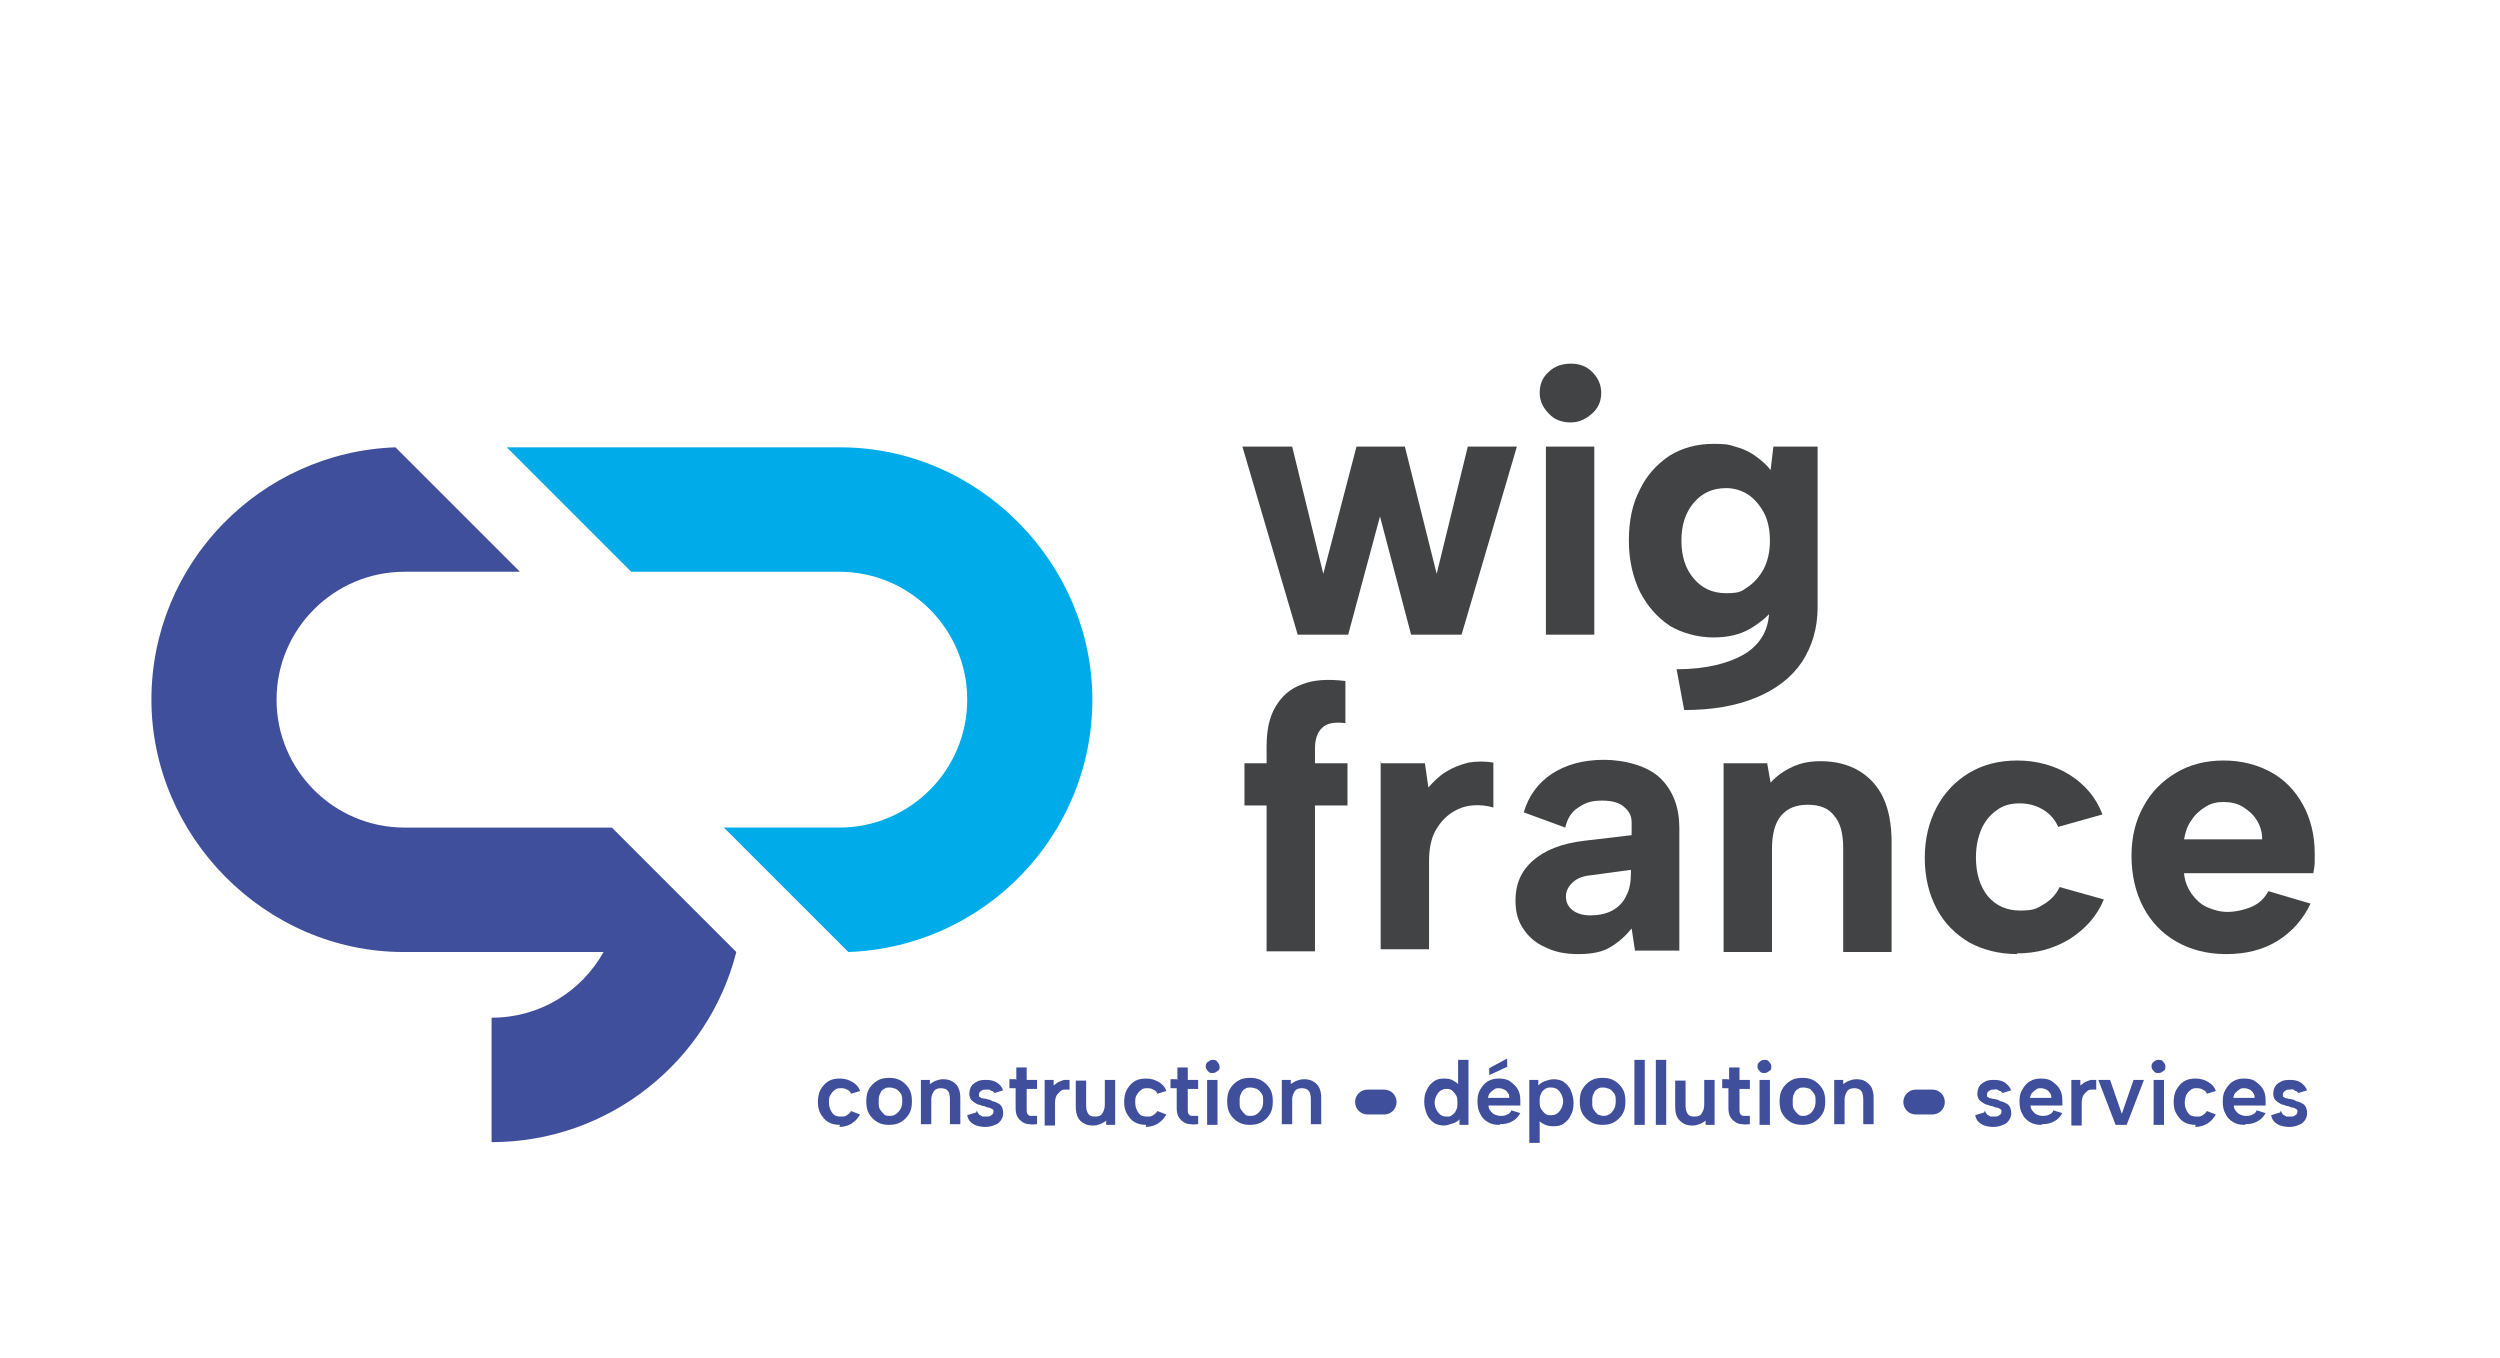 <?xml version="1.0" encoding="UTF-8"?>
<svg xmlns="http://www.w3.org/2000/svg" id="Calque_1" data-name="Calque 1" version="1.1" viewBox="0 0 361.6 196.4">
  <defs>
    <style>
      .cls-1 {
        fill: #221f20;
      }

      .cls-1, .cls-2, .cls-3, .cls-4 {
        stroke-width: 0px;
      }

      .cls-2 {
        fill: #00abe9;
      }

      .cls-3 {
        fill: #3f4f9c;
      }

      .cls-4 {
        fill: #424344;
      }
    </style>
  </defs>
  <g>
    <path class="cls-4" d="M194.8,91.8h-7.1l-8-27.2h7.2l4.5,18.4,4.8-18.4h7l4.6,18.4,4.5-18.4h7.1l-8,27.2h-7.3l-4.5-17.1-4.6,17.1Z"></path>
    <path class="cls-4" d="M227.2,61.1c-1.3,0-2.4-.4-3.2-1.3-.8-.8-1.3-1.8-1.3-3s.4-2.2,1.3-3c.8-.8,1.9-1.2,3.2-1.2s2.3.4,3.1,1.2,1.3,1.8,1.3,3-.4,2.2-1.3,3c-.9.8-1.9,1.3-3.1,1.3ZM223.6,64.6h7v27.2h-7v-27.2Z"></path>
    <path class="cls-4" d="M256.6,64.6h6.3v23.2c0,3.1-.8,5.7-2.3,8-1.5,2.2-3.7,3.9-6.6,5.1s-6.3,1.8-10.4,1.8l-1.1-5.9c4.4,0,7.7-.9,10-2.3,2.3-1.5,3.4-3.6,3.4-6.4h0c0-.1.9-.4.9-.4-.9,1.3-2.1,2.3-3.6,3.2s-3.3,1.3-5.4,1.3-4.5-.6-6.3-1.7c-1.8-1.2-3.2-2.8-4.3-4.9-1-2.1-1.6-4.5-1.6-7.4s.5-5.3,1.6-7.4c1-2.1,2.5-3.7,4.3-4.9,1.8-1.1,3.9-1.7,6.3-1.7s2.4.2,3.5.5c1.1.3,2,.8,2.8,1.4s1.5,1.2,2,1.9l.4-3.4ZM243.2,78.2c0,2.3.6,4.1,1.8,5.5s2.7,2.1,4.7,2.1,2.2-.3,3.1-.9c.9-.6,1.7-1.5,2.3-2.6.6-1.2.9-2.5.9-4.1s-.3-3-.9-4.1c-.6-1.1-1.4-2-2.3-2.6-1-.6-2-.9-3.1-.9-2,0-3.5.7-4.7,2.1-1.2,1.4-1.8,3.2-1.8,5.5Z"></path>
    <path class="cls-4" d="M183.2,108c0-2.4.4-4.3,1.3-5.8.9-1.5,2.1-2.6,3.8-3.2,1.7-.7,3.8-.8,6.3-.5v6.1c-1.6-.2-2.7,0-3.4.7-.7.7-1,1.7-1,3v2.1h4.7v6.1h-4.7v21.1h-7v-21.1h-3.2v-6.1h3.2v-2.4Z"></path>
    <path class="cls-4" d="M199.8,110.4h6.3l.5,3.5c.8-.9,1.6-1.7,2.6-2.3,1-.6,2-1,3.2-1.3,1.2-.2,2.4-.2,3.6,0v6.5c-1-.3-2-.4-3.1-.3s-2.1.5-3,1.1c-.9.6-1.7,1.5-2.3,2.6-.6,1.1-.9,2.6-.9,4.3v12.8h-7v-27.2Z"></path>
    <path class="cls-4" d="M236.5,137.6l-.5-3.3c-.9,1.1-1.9,2-3.1,2.7-1.1.7-2.7,1-4.6,1s-3.4-.3-4.8-1c-1.4-.6-2.4-1.5-3.2-2.7s-1.1-2.5-1.1-4.1c0-2.3.8-4.2,2.5-5.7,1.7-1.5,4.1-2.5,7.5-2.9l6.8-.8v-1.9c0-.8-.3-1.5-1-2.1-.7-.7-1.8-1-3.3-1s-2.4.3-3.4,1c-1,.6-1.6,1.6-1.9,2.9l-6-2.2c.7-2.4,2.1-4.3,4.1-5.6s4.5-2,7.5-2,6.4.9,8.2,2.7c1.8,1.8,2.7,4.2,2.7,7.1v17.8h-6.4ZM236,125.8l-5.9.8c-1.2.1-2.1.5-2.7,1.1-.6.6-.9,1.2-.9,2s.3,1.4.9,1.9c.6.5,1.5.8,2.6.8s2.3-.2,3.2-.7c.9-.5,1.6-1.2,2-2.1.5-.9.7-2,.7-3.4v-.4Z"></path>
    <path class="cls-4" d="M249.3,110.4h6.3l.5,2.8c.9-1,1.9-1.7,3.2-2.3,1.3-.6,2.6-.8,4.1-.8,2.1,0,4,.5,5.5,1.4,1.5.9,2.7,2.2,3.5,3.9.8,1.7,1.2,3.9,1.2,6.4v15.9h-7v-15c0-2.1-.4-3.7-1.3-4.7-.8-1.1-2.1-1.6-3.8-1.6s-3,.5-3.9,1.6-1.3,2.7-1.3,4.8v14.9h-7v-27.2Z"></path>
    <path class="cls-4" d="M291.8,138c-2.6,0-5-.6-7-1.7-2-1.2-3.6-2.8-4.7-4.9-1.1-2.1-1.7-4.5-1.7-7.3s.6-5.2,1.7-7.3c1.1-2.1,2.7-3.8,4.7-5,2-1.2,4.3-1.8,7-1.8s5.4.7,7.6,2.1c2.2,1.4,3.8,3.3,4.7,5.7l-6.4,1.8c-.5-1.1-1.2-1.9-2.2-2.5-1-.6-2.1-.9-3.4-.9s-2.4.3-3.3,1c-1,.7-1.7,1.6-2.2,2.7-.5,1.2-.8,2.5-.8,4.1,0,2.4.6,4.2,1.7,5.6,1.2,1.4,2.7,2.1,4.7,2.1s2.4-.3,3.4-.9c1-.6,1.8-1.4,2.3-2.5l6.4,1.8c-1,2.4-2.6,4.2-4.9,5.7-2.3,1.4-4.8,2.1-7.7,2.1Z"></path>
    <path class="cls-4" d="M322,138c-2.7,0-5.1-.6-7.2-1.8-2.1-1.2-3.7-2.9-4.8-5s-1.7-4.6-1.7-7.4.6-5.1,1.7-7.1c1.1-2.1,2.7-3.7,4.7-4.9,2-1.2,4.3-1.8,6.9-1.8s4.9.6,6.9,1.7c2,1.1,3.5,2.7,4.6,4.7,1.1,2,1.7,4.4,1.7,7s0,.8,0,1.3-.1,1-.2,1.6h-18.7c.1,1.2.5,2.1,1.1,3,.6.8,1.3,1.5,2.2,1.9s1.9.7,3,.7,2.5-.3,3.6-.8c1.1-.5,1.8-1.3,2.3-2.2l6.1,1.8c-1.1,2.3-2.7,4.1-4.8,5.4-2.1,1.3-4.6,1.9-7.4,1.9ZM327.2,121.3c0-1-.3-1.9-.8-2.7s-1.2-1.4-2-1.9-1.8-.7-2.8-.7-1.8.2-2.6.7c-.8.5-1.5,1.1-2,1.9-.6.8-.9,1.7-1.1,2.8h11.3Z"></path>
  </g>
  <g>
    <path class="cls-2" d="M103.7,225.6h-.5l-2.9,8.2h-1.9l3.5-9.8h3.1l3.5,9.8h-1.9l-2.9-8.2ZM100.5,229.9h5.7v1.6h-5.7v-1.6Z"></path>
    <path class="cls-2" d="M109.5,223.7h1.8v10h-1.8v-10Z"></path>
    <path class="cls-2" d="M114.6,227.8c.2-.3.5-.6.9-.8.4-.2.9-.3,1.4-.3s1.1.1,1.6.4c.5.3.8.7,1.1,1.2s.4,1.2.4,1.9-.1,1.4-.4,1.9-.6,1-1.1,1.2c-.5.3-1,.4-1.6.4s-.9,0-1.3-.3-.7-.4-.9-.7v.9h-1.7v-10h1.8v4.1h-.2ZM118.1,230.3c0-.6-.2-1.1-.5-1.4-.3-.4-.7-.5-1.2-.5s-.6,0-.8.2c-.2.2-.4.4-.6.7-.1.3-.2.6-.2,1.1s0,.8.2,1.1c.1.3.3.5.6.7.2.2.5.2.8.2.5,0,.9-.2,1.2-.5.3-.4.5-.8.5-1.4Z"></path>
    <path class="cls-2" d="M124.5,233.9c-.7,0-1.3-.2-1.8-.5-.5-.3-.9-.7-1.2-1.3-.3-.5-.4-1.2-.4-1.9s.1-1.3.4-1.8c.3-.5.7-.9,1.2-1.2.5-.3,1.1-.5,1.8-.5s1.3.1,1.8.4c.5.3.9.7,1.2,1.2.3.5.4,1.1.4,1.8s0,.2,0,.3c0,.1,0,.3,0,.4h-4.8c0,.3.1.5.3.8s.3.4.6.5c.2.1.5.2.8.2s.7,0,.9-.2c.3-.1.5-.3.6-.6l1.6.5c-.3.6-.7,1.1-1.2,1.4-.5.3-1.2.5-1.9.5ZM125.8,229.6c0-.3,0-.5-.2-.7-.1-.2-.3-.4-.5-.5s-.5-.2-.7-.2-.5,0-.7.2c-.2.1-.4.3-.5.5-.1.2-.2.4-.3.7h2.9Z"></path>
    <path class="cls-2" d="M129.2,226.8h1.6v.9c.3-.2.5-.4.8-.6.2-.2.5-.3.8-.3.3,0,.6,0,.9,0v1.7c-.3,0-.5-.1-.8,0-.3,0-.5.1-.8.3-.2.2-.4.4-.6.7s-.2.7-.2,1.1v3.3h-1.8v-7Z"></path>
    <path class="cls-2" d="M135.1,226.8v-2h1.8v2h1.5v1.6h-1.5v2.8c0,.4,0,.6.2.8.2.1.4.2.6.2.2,0,.5,0,.7,0v1.5c-.4,0-.8.1-1.2,0s-.8-.1-1.1-.3c-.3-.2-.6-.5-.7-.8-.2-.4-.3-.8-.3-1.4v-2.8h-1v-1.6h1Z"></path>
    <path class="cls-2" d="M143.8,233.8v-9.8h4.5c.7,0,1.2.1,1.7.3.5.2.8.5,1.1.9.2.4.4.8.4,1.3s0,.8-.2,1.1c-.2.3-.4.5-.6.7s-.6.3-.9.4h0c.4.2.8.3,1.1.5.3.2.5.4.7.8s.3.7.3,1.2-.1,1-.4,1.4c-.3.4-.6.7-1.1.9-.5.2-1.1.3-1.7.3h-4.7ZM149.5,226.8c0-.4-.1-.7-.4-.9-.3-.2-.6-.3-1.1-.3h-2.4v2.5h2.4c.5,0,.8-.1,1.1-.3.3-.2.4-.5.4-.9ZM145.7,232.2h2.6c.5,0,.9-.1,1.1-.3.3-.2.4-.5.4-1s-.1-.8-.4-1c-.3-.2-.7-.3-1.2-.3h-2.5v2.6Z"></path>
    <path class="cls-2" d="M156.4,233.9c-.7,0-1.3-.1-1.8-.4-.5-.3-.9-.7-1.2-1.2s-.5-1.2-.5-1.9.2-1.4.5-1.9.7-1,1.3-1.2c.5-.3,1.1-.4,1.8-.4s1.3.1,1.8.4c.5.3,1,.7,1.3,1.2.3.5.5,1.2.5,1.9s-.2,1.4-.5,1.9-.8,1-1.3,1.2c-.5.3-1.2.4-1.8.4ZM156.4,232.3c.3,0,.6,0,.8-.2.3-.1.5-.4.6-.7.2-.3.3-.7.3-1.1s0-.8-.2-1.1c-.2-.3-.4-.5-.6-.7-.3-.1-.5-.2-.8-.2s-.6,0-.8.2c-.2.1-.4.4-.6.7s-.2.7-.2,1.1,0,.8.2,1.1c.1.3.3.5.6.7.2.1.5.2.8.2Z"></path>
    <path class="cls-2" d="M161.4,223.7h1.8v10h-1.8v-10Z"></path>
    <path class="cls-2" d="M170,227.8h-.2s0-4.1,0-4.1h1.8v10h-1.6v-.9c-.3.3-.6.5-1,.7s-.8.3-1.3.3-1.1-.1-1.6-.4c-.5-.3-.8-.7-1.1-1.2-.3-.5-.4-1.2-.4-1.9s.1-1.4.4-1.9c.3-.5.6-1,1.1-1.2.5-.3,1-.4,1.6-.4s1,.1,1.4.3c.4.2.7.5.9.8ZM166.5,230.3c0,.6.2,1.1.5,1.4.3.4.7.5,1.2.5s.6,0,.8-.2.4-.4.6-.7.2-.6.2-1.1,0-.8-.2-1.1-.4-.5-.6-.7-.5-.2-.8-.2c-.5,0-.9.2-1.2.5-.3.4-.5.8-.5,1.4Z"></path>
    <path class="cls-2" d="M177.2,228.2h7.1v1.4h-7.1v-1.4ZM181.6,225.3v7.1h-1.5v-7.1h1.5Z"></path>
    <path class="cls-2" d="M194.4,225.4h-.5l-2.9,8.4h-1.7l3.5-9.8h2.8l3.5,9.8h-1.7l-2.9-8.4ZM191.1,230h5.7v1.4h-5.7v-1.4Z"></path>
    <path class="cls-2" d="M200.1,223.7h1.6v10h-1.6v-10Z"></path>
    <path class="cls-2" d="M204.9,227.8c.2-.3.5-.6.9-.8.4-.2.9-.3,1.4-.3s1.2.1,1.6.4c.5.3.8.7,1.1,1.3.3.5.4,1.2.4,1.9s-.1,1.3-.4,1.9c-.3.5-.6,1-1.1,1.3-.5.3-1,.4-1.6.4s-1,0-1.4-.3c-.4-.2-.7-.4-.9-.7v.9h-1.5v-10h1.6v4.1h-.2ZM208.8,230.3c0-.6-.2-1.2-.5-1.6-.3-.4-.8-.6-1.3-.6s-.6,0-.9.2c-.3.2-.5.4-.7.7-.2.3-.3.7-.3,1.2s0,.9.3,1.2.4.6.7.7.6.3.9.3c.5,0,1-.2,1.3-.6.3-.4.5-.9.5-1.6Z"></path>
    <path class="cls-2" d="M215,233.9c-.7,0-1.3-.2-1.8-.5-.5-.3-.9-.7-1.2-1.3-.3-.5-.4-1.2-.4-1.9s.1-1.3.4-1.8c.3-.5.7-.9,1.2-1.3.5-.3,1.1-.5,1.7-.5s1.2.1,1.7.4.9.7,1.2,1.2.4,1.1.4,1.8,0,.2,0,.4c0,.1,0,.3,0,.4h-5c0,.3.2.6.3.8.2.2.4.4.6.6.3.1.5.2.9.2s.7,0,1.1-.2.5-.4.6-.6l1.4.5c-.3.6-.7,1-1.2,1.3-.5.3-1.2.5-1.8.5ZM216.5,229.6c0-.3,0-.5-.2-.8s-.3-.4-.6-.6c-.2-.1-.5-.2-.8-.2s-.5,0-.7.2c-.2.1-.4.3-.6.5-.2.2-.3.5-.3.8h3.3Z"></path>
    <path class="cls-2" d="M219.8,226.8h1.4v.9c.3-.2.5-.4.8-.6s.5-.3.8-.3c.3,0,.6,0,.9,0v1.4c-.2,0-.5-.1-.8,0-.3,0-.5.1-.8.3-.2.2-.4.4-.6.7-.1.3-.2.7-.2,1.1v3.5h-1.6v-7Z"></path>
    <path class="cls-2" d="M225.4,226.8v-2h1.6v2h1.6v1.4h-1.6v3.1c0,.4,0,.7.2.9.2.2.4.3.6.3.3,0,.5,0,.8,0v1.3c-.4,0-.8.1-1.2,0-.4,0-.7-.1-1-.3-.3-.2-.6-.4-.7-.8-.2-.4-.3-.8-.3-1.4v-3.1h-1v-1.4h1Z"></path>
    <path class="cls-2" d="M235.2,231.1c0,.3.2.5.3.7.2.2.4.4.7.5.3.1.6.2,1,.2.6,0,1-.1,1.3-.4.3-.3.4-.6.4-1s0-.6-.3-.8c-.2-.2-.4-.4-.8-.5-.3-.1-.7-.3-1.1-.4-.4-.1-.7-.2-1.1-.4-.4-.1-.7-.3-1-.5s-.5-.4-.7-.7-.2-.7-.2-1.1c0-.6.1-1.1.4-1.5.3-.4.7-.7,1.2-.9.5-.2,1.1-.3,1.7-.3s1,0,1.5.2.8.4,1.1.7c.3.3.5.7.7,1.1l-1.5.5c0-.2-.2-.4-.3-.6-.2-.2-.4-.3-.6-.4-.2,0-.5-.1-.8-.2-.3,0-.6,0-.8.1-.2.1-.4.2-.6.4s-.2.4-.2.7,0,.5.3.7c.2.2.4.3.7.4.3.1.6.2.9.3.4.1.8.2,1.2.4.4.1.7.3,1.1.5.3.2.6.5.8.8.2.3.3.8.3,1.3s-.1,1-.4,1.5-.6.8-1.1,1c-.5.3-1.1.4-1.9.4s-1.2,0-1.7-.3c-.5-.2-.9-.4-1.2-.8-.3-.3-.5-.7-.6-1.2l1.5-.5Z"></path>
    <path class="cls-2" d="M245.3,233.9c-.7,0-1.3-.2-1.8-.5-.5-.3-.9-.7-1.2-1.3-.3-.5-.4-1.2-.4-1.9s.1-1.3.4-1.8c.3-.5.7-.9,1.2-1.3.5-.3,1.1-.5,1.7-.5s1.2.1,1.7.4.9.7,1.2,1.2.4,1.1.4,1.8,0,.2,0,.4c0,.1,0,.3,0,.4h-5c0,.3.2.6.3.8.2.2.4.4.6.6.3.1.5.2.9.2s.7,0,1.1-.2.5-.4.6-.6l1.4.5c-.3.6-.7,1-1.2,1.3-.5.3-1.2.5-1.8.5ZM246.8,229.6c0-.3,0-.5-.2-.8s-.3-.4-.6-.6c-.2-.1-.5-.2-.8-.2s-.5,0-.7.2c-.2.1-.4.3-.6.5-.2.2-.3.5-.3.8h3.3Z"></path>
    <path class="cls-2" d="M250.1,226.8h1.4v.7c.3-.2.6-.4.9-.5.3-.1.7-.2,1-.2s.9,0,1.3.3.7.5.9.8c.2-.4.6-.6,1-.8s.9-.3,1.4-.3,1,.1,1.4.3c.4.2.7.6.9,1s.3,1,.3,1.7v4.1h-1.6v-3.9c0-.6-.1-1-.4-1.3-.2-.3-.6-.4-1.1-.4s-.9.2-1.1.5-.4.8-.4,1.3v3.8h-1.6v-3.9c0-.6-.1-1-.3-1.3-.2-.3-.6-.4-1.1-.4s-.9.2-1.1.5c-.2.3-.4.7-.4,1.3v3.8h-1.6v-7Z"></path>
    <path class="cls-2" d="M263.5,225.7c-.3,0-.5,0-.7-.3s-.3-.4-.3-.7,0-.5.3-.7c.2-.2.4-.3.7-.3s.5,0,.7.3c.2.2.3.4.3.7s0,.5-.3.7-.4.3-.7.3ZM262.7,226.8h1.6v7h-1.6v-7Z"></path>
    <path class="cls-2" d="M267.8,227.8c.2-.3.5-.6.9-.8.4-.2.9-.3,1.4-.3s1.2.1,1.6.4c.5.3.8.7,1.1,1.3.3.5.4,1.2.4,1.9s-.1,1.3-.4,1.9c-.3.5-.6,1-1.1,1.3-.5.3-1,.4-1.6.4s-1,0-1.4-.3c-.4-.2-.7-.4-.9-.7v.9h-1.5v-10h1.6v4.1h-.2ZM271.6,230.3c0-.6-.2-1.2-.5-1.6-.3-.4-.8-.6-1.3-.6s-.6,0-.9.2c-.3.2-.5.4-.7.7-.2.3-.3.7-.3,1.2s0,.9.3,1.2.4.6.7.7.6.3.9.3c.5,0,1-.2,1.3-.6.3-.4.5-.9.5-1.6Z"></path>
    <path class="cls-2" d="M277.9,233.9c-.7,0-1.3-.1-1.8-.4-.5-.3-.9-.7-1.2-1.2-.3-.5-.4-1.2-.4-1.9s.2-1.4.5-1.9.7-1,1.3-1.2c.5-.3,1.1-.4,1.8-.4s1.3.1,1.8.4c.5.3,1,.7,1.3,1.2.3.5.5,1.2.5,1.9s-.2,1.4-.5,1.9-.8,1-1.3,1.2c-.5.3-1.2.4-1.8.4ZM277.9,232.5c.3,0,.6,0,.9-.2s.5-.4.7-.7c.2-.3.3-.7.3-1.2s0-.9-.3-1.2-.4-.6-.7-.7c-.3-.2-.6-.2-.9-.2s-.6,0-.9.2c-.3.2-.5.4-.7.7s-.3.7-.3,1.2,0,.9.2,1.2c.2.3.4.6.6.7s.6.2.9.2Z"></path>
    <path class="cls-2" d="M283,223.7h1.6v10h-1.6v-10Z"></path>
    <path class="cls-2" d="M291.6,227.8h-.2s0-4.1,0-4.1h1.6v10h-1.4v-.9c-.4.3-.7.5-1,.7-.4.2-.8.3-1.3.3s-1.2-.1-1.6-.4c-.5-.3-.8-.7-1.1-1.3-.3-.5-.4-1.2-.4-1.9s.1-1.3.4-1.9c.3-.5.6-1,1.1-1.3.5-.3,1-.4,1.6-.4s1,.1,1.4.3c.4.2.7.5.9.8ZM287.8,230.3c0,.6.2,1.2.5,1.6.3.4.8.6,1.3.6s.6,0,.9-.3.5-.4.7-.7.3-.7.3-1.2,0-.9-.3-1.2c-.2-.3-.4-.6-.7-.7-.3-.2-.6-.2-.9-.2-.5,0-1,.2-1.3.6-.3.4-.5.9-.5,1.6Z"></path>
  </g>
  <rect class="cls-2" x="154.9" y="271.4" width="21.6" height="23.6"></rect>
  <g>
    <path class="cls-1" d="M182.5,282.9c0-.6.1-1.2.3-1.7s.5-1,.9-1.4c.4-.4.8-.7,1.4-.9s1.1-.3,1.7-.3c.9,0,1.6.2,2.3.6.7.4,1.2,1,1.5,1.8l-1.4.4c-.2-.3-.4-.6-.7-.8-.3-.2-.5-.4-.8-.5-.3,0-.6-.1-.9-.1-.5,0-1,.1-1.4.4s-.7.6-.9,1c-.2.4-.3.9-.3,1.5s.1,1.1.3,1.5c.2.4.5.8.9,1s.9.4,1.4.4.6,0,1-.1.6-.3.9-.5c.3-.2.5-.6.7-1l1.3.4c-.3.9-.9,1.5-1.5,2-.7.4-1.5.7-2.4.7s-1.2-.1-1.7-.3-1-.5-1.4-.9-.7-.8-.9-1.4-.3-1.1-.3-1.7Z"></path>
    <path class="cls-1" d="M192.8,280h-1.1v-1.4h2.8v8.4h-1.6v-7Z"></path>
    <path class="cls-1" d="M195.8,282.9c0-.6,0-1.2.2-1.7s.3-1,.5-1.4.6-.7,1-.9c.4-.2.9-.3,1.5-.3s1.1.1,1.6.3c.4.2.7.5,1,.9s.4.8.5,1.4c.1.5.2,1.1.2,1.7s0,1.2-.2,1.8c-.1.5-.3,1-.5,1.4s-.6.7-1,.9c-.4.2-.9.3-1.6.3s-1.1-.1-1.5-.3c-.4-.2-.7-.5-1-.9s-.4-.8-.5-1.4c-.1-.5-.2-1.1-.2-1.8ZM200.6,282.9c0-.4,0-.7,0-1.1,0-.3,0-.7-.2-.9-.1-.3-.3-.5-.5-.6-.2-.2-.5-.2-.9-.2s-.6,0-.9.2c-.2.2-.4.4-.5.6-.1.3-.2.6-.2.9,0,.3,0,.7,0,1.1s0,.8,0,1.1c0,.4,0,.7.2.9s.3.5.5.6c.2.2.5.2.9.2s.7,0,.9-.2.4-.4.5-.6.2-.6.2-.9c0-.4,0-.7,0-1.1Z"></path>
    <path class="cls-1" d="M203.6,282.9c0-.6,0-1.2.2-1.7.1-.5.3-1,.5-1.4s.6-.7,1-.9.9-.3,1.5-.3,1.1.1,1.6.3.7.5,1,.9.4.8.5,1.4c.1.5.2,1.1.2,1.7s0,1.2-.2,1.8c-.1.5-.3,1-.5,1.4s-.6.7-1,.9c-.4.2-.9.3-1.6.3s-1.1-.1-1.5-.3c-.4-.2-.7-.5-1-.9s-.4-.8-.5-1.4c-.1-.5-.2-1.1-.2-1.8ZM208.4,282.9c0-.4,0-.7,0-1.1,0-.3,0-.7-.2-.9-.1-.3-.3-.5-.5-.6-.2-.2-.5-.2-.9-.2s-.6,0-.9.2c-.2.2-.4.4-.5.6-.1.3-.2.6-.2.9,0,.3,0,.7,0,1.1s0,.8,0,1.1c0,.4,0,.7.2.9.1.3.3.5.5.6.2.2.5.2.9.2s.7,0,.9-.2.4-.4.5-.6c.1-.3.2-.6.2-.9,0-.4,0-.7,0-1.1Z"></path>
  </g>
  <rect class="cls-3" x="9.4" y="270.9" width="21.6" height="23.6"></rect>
  <rect class="cls-4" x="262.8" y="271.4" width="21.6" height="23.6"></rect>
  <g>
    <path class="cls-1" d="M41,282.4c0-.6.1-1.2.3-1.7s.5-1,.9-1.4c.4-.4.8-.7,1.4-.9s1.1-.3,1.7-.3c.9,0,1.6.2,2.3.6.7.4,1.2,1,1.5,1.8l-1.4.4c-.2-.3-.4-.6-.7-.8-.3-.2-.5-.4-.8-.5-.3,0-.6-.1-.9-.1-.5,0-1,.1-1.4.4s-.7.6-.9,1c-.2.4-.3.9-.3,1.5s.1,1.1.3,1.5c.2.4.5.8.9,1s.9.4,1.4.4.6,0,1-.1.6-.3.9-.5c.3-.2.5-.6.7-1l1.3.4c-.3.9-.9,1.5-1.5,2-.7.4-1.5.7-2.4.7s-1.2-.1-1.7-.3-1-.5-1.4-.9-.7-.8-.9-1.4-.3-1.1-.3-1.7Z"></path>
    <path class="cls-1" d="M51.7,282.1c-.4-.2-.6-.4-.9-.7-.2-.3-.3-.7-.3-1.1s.1-.8.3-1.1c.2-.3.5-.6,1-.8.4-.2,1-.3,1.6-.3s1.2.1,1.6.3c.4.2.8.5,1,.8.2.3.3.7.3,1.1s-.1.8-.3,1.1-.5.6-.9.7c.4.2.8.4,1,.8.3.4.4.8.4,1.3s-.1,1-.4,1.3-.7.7-1.1.9c-.5.2-1,.3-1.6.3s-1.1-.1-1.6-.3c-.5-.2-.8-.5-1.1-.9s-.4-.8-.4-1.3.1-.9.4-1.3c.3-.4.6-.6,1-.8ZM53.4,282.8c-.3,0-.6,0-.8.1-.2,0-.4.2-.5.4s-.2.4-.2.7.1.7.4.9c.3.2.6.3,1.1.3s.9-.1,1.1-.3c.3-.2.4-.5.4-.9s0-.5-.2-.7c-.1-.2-.3-.3-.5-.4-.2,0-.5-.1-.8-.1ZM54.7,280.5c0-.4-.1-.7-.3-.8s-.5-.3-1-.3-.7,0-.9.2c-.2.2-.3.4-.3.8s.1.6.4.8c.2.2.5.3.9.3s.7-.1.9-.3c.2-.2.3-.5.3-.8Z"></path>
    <path class="cls-1" d="M60.8,278.1c.6,0,1.1.1,1.6.4.5.3.9.6,1.1,1.1.3.4.4,1,.4,1.5s0,.9-.3,1.4c-.2.5-.5.9-.8,1.4l-2.1,2.7h-1.8l2.5-3.2,1.6-1.7c-.1.6-.4,1.1-.9,1.5-.5.4-1,.6-1.6.6s-1-.1-1.4-.3c-.4-.2-.8-.6-1-1s-.4-.9-.4-1.5.1-1.1.4-1.5c.3-.4.7-.8,1.1-1,.5-.3,1-.4,1.6-.4ZM62.3,281c0-.3,0-.6-.2-.8-.1-.2-.3-.4-.5-.5s-.5-.2-.8-.2-.6,0-.8.2-.4.3-.5.5c-.1.2-.2.5-.2.8s0,.6.2.8c.1.2.3.4.5.5s.5.2.8.2.6,0,.8-.2.4-.3.5-.5.2-.5.2-.8Z"></path>
    <path class="cls-1" d="M65.1,282.6h5.1v1.4h-5.1v-1.4Z"></path>
    <path class="cls-1" d="M73.2,286.6h-1.6v-8.4h1.8l2.7,6.3,2.7-6.3h1.8v8.4h-1.6v-5.4l-2.3,5.4h-1.3l-2.3-5.4v5.4Z"></path>
    <path class="cls-1" d="M83.4,282.1c-.4-.2-.6-.4-.9-.7-.2-.3-.3-.7-.3-1.1s.1-.8.3-1.1c.2-.3.5-.6,1-.8.4-.2,1-.3,1.6-.3s1.2.1,1.6.3c.4.2.8.5,1,.8.2.3.3.7.3,1.1s-.1.8-.3,1.1-.5.6-.9.7c.4.2.8.4,1,.8.3.4.4.8.4,1.3s-.1,1-.4,1.3-.7.7-1.1.9c-.5.2-1,.3-1.6.3s-1.1-.1-1.6-.3c-.5-.2-.8-.5-1.1-.9s-.4-.8-.4-1.3.1-.9.4-1.3c.3-.4.6-.6,1-.8ZM85.2,282.8c-.3,0-.6,0-.8.1-.2,0-.4.2-.5.4s-.2.4-.2.7.1.7.4.9c.3.2.6.3,1.1.3s.9-.1,1.1-.3c.3-.2.4-.5.4-.9s0-.5-.2-.7c-.1-.2-.3-.3-.5-.4-.2,0-.5-.1-.8-.1ZM86.5,280.5c0-.4-.1-.7-.3-.8s-.5-.3-1-.3-.7,0-.9.2c-.2.2-.3.4-.3.8s.1.6.4.8c.2.2.5.3.9.3s.7-.1.9-.3c.2-.2.3-.5.3-.8Z"></path>
    <path class="cls-1" d="M89.6,282.4c0-.6,0-1.2.2-1.7s.3-1,.5-1.4.6-.7,1-.9c.4-.2.9-.3,1.5-.3s1.1.1,1.6.3.7.5,1,.9.4.8.5,1.4.2,1.1.2,1.7,0,1.2-.2,1.8c-.1.5-.3,1-.5,1.4s-.6.7-1,.9c-.4.2-.9.3-1.6.3s-1.1-.1-1.5-.3c-.4-.2-.7-.5-1-.9s-.4-.8-.5-1.4c-.1-.5-.2-1.1-.2-1.8ZM94.4,282.4c0-.4,0-.7,0-1.1,0-.3,0-.7-.2-.9-.1-.3-.3-.5-.5-.6-.2-.2-.5-.2-.9-.2s-.6,0-.9.2c-.2.2-.4.4-.5.6-.1.3-.2.6-.2.9,0,.3,0,.7,0,1.1s0,.8,0,1.1c0,.4,0,.7.2.9s.3.5.5.6c.2.2.5.2.9.2s.7,0,.9-.2.4-.4.5-.6.2-.6.2-.9c0-.4,0-.7,0-1.1Z"></path>
  </g>
  <g>
    <path class="cls-1" d="M293.1,282.7c0-.6.1-1.2.3-1.7.2-.5.5-.9.9-1.3.4-.4.8-.7,1.3-.9.5-.2,1-.3,1.6-.3s1.5.2,2.2.6c.6.4,1.1.9,1.5,1.6l-1.1.4c-.2-.3-.4-.6-.7-.8-.3-.2-.6-.4-.9-.5-.3,0-.6-.1-.9-.1-.5,0-1,.1-1.4.4-.4.2-.7.6-1,1-.2.4-.4,1-.4,1.6s.1,1.1.4,1.6c.2.4.6.8,1,1,.4.2.9.4,1.4.4s.6,0,.9-.1c.3,0,.6-.3.9-.5.3-.2.5-.6.7-1l1.1.4c-.4.8-.9,1.5-1.5,1.9-.7.4-1.4.6-2.2.6s-1.1-.1-1.6-.3c-.5-.2-.9-.5-1.3-.9-.4-.4-.7-.8-.9-1.3-.2-.5-.3-1.1-.3-1.7Z"></path>
    <path class="cls-1" d="M305.1,286.9c-.6,0-1.1-.1-1.6-.4-.5-.2-.8-.6-1.1-1-.3-.4-.4-.9-.4-1.5s0-.9.3-1.3c.2-.4.5-.9.8-1.4l2.1-2.6h1.5l-2.4,3.1-1.5,1.5c.1-.6.4-1,.9-1.4s1-.5,1.6-.5,1,.1,1.4.3.8.5,1,.9.4.9.4,1.4-.1,1-.4,1.5c-.3.4-.6.8-1.1,1-.5.2-1,.4-1.5.4ZM303.4,284c0,.3,0,.6.2.9.1.3.3.4.6.6.2.1.5.2.9.2s.6,0,.9-.2c.2-.1.4-.3.5-.6.1-.3.2-.5.2-.9s0-.6-.2-.9c-.1-.2-.3-.4-.5-.6s-.5-.2-.9-.2-.6,0-.9.2c-.2.1-.4.3-.6.6-.1.2-.2.5-.2.9Z"></path>
    <path class="cls-1" d="M310.5,282.5c-.4-.2-.6-.4-.9-.7s-.3-.7-.3-1.1.1-.7.3-1.1c.2-.3.5-.6.9-.8.4-.2.9-.3,1.6-.3s1.1,0,1.6.3c.4.2.7.5.9.8.2.3.3.7.3,1.1s-.1.8-.3,1.1c-.2.3-.5.5-.8.7.4.2.8.4,1,.8.3.3.4.8.4,1.2s-.1.9-.4,1.3c-.3.4-.6.6-1.1.8-.4.2-1,.3-1.6.3s-1.1,0-1.6-.3c-.5-.2-.8-.5-1.1-.8-.3-.4-.4-.8-.4-1.3s.1-.9.4-1.2c.3-.3.6-.6,1-.7ZM312.1,283.1c-.3,0-.6,0-.8.2s-.4.2-.6.4c-.1.2-.2.5-.2.8s.1.7.4.9c.3.2.7.3,1.2.3s.9-.1,1.2-.3c.3-.2.4-.5.4-.9s0-.5-.2-.7c-.1-.2-.3-.4-.6-.5-.2-.1-.5-.2-.8-.2ZM313.5,280.9c0-.4-.1-.7-.4-.9s-.6-.3-1-.3-.8,0-1,.3c-.3.2-.4.5-.4.9s.1.6.4.9c.3.2.6.3,1,.3s.8-.1,1-.3c.3-.2.4-.5.4-.9Z"></path>
    <path class="cls-1" d="M316.2,283h4.8v1.2h-4.8v-1.2Z"></path>
    <path class="cls-1" d="M323.8,286.8h-1.4v-8.1h1.5l2.7,6.3,2.7-6.3h1.5v8.1h-1.4v-5.5l-2.4,5.5h-1l-2.4-5.5v5.5Z"></path>
    <path class="cls-1" d="M335.4,286.9c-.6,0-1.1-.1-1.6-.4-.5-.2-.8-.6-1.1-1-.3-.4-.4-.9-.4-1.5s0-.9.3-1.3c.2-.4.5-.9.8-1.4l2.1-2.6h1.5l-2.4,3.1-1.5,1.5c.1-.6.4-1,.9-1.4s1-.5,1.6-.5,1,.1,1.4.3.8.5,1,.9.4.9.4,1.4-.1,1-.4,1.5c-.3.4-.6.8-1.1,1-.5.2-1,.4-1.5.4ZM333.7,284c0,.3,0,.6.2.9.1.3.3.4.6.6.2.1.5.2.9.2s.6,0,.9-.2c.2-.1.4-.3.5-.6.1-.3.2-.5.2-.9s0-.6-.2-.9c-.1-.2-.3-.4-.5-.6s-.5-.2-.9-.2-.6,0-.9.2c-.2.1-.4.3-.6.6-.1.2-.2.5-.2.9Z"></path>
    <path class="cls-1" d="M339.4,282.7c0-.6,0-1.2.1-1.7,0-.5.3-.9.5-1.3.2-.4.5-.7.9-.9.4-.2.9-.3,1.5-.3s1.1.1,1.5.3c.4.2.7.5.9.9.2.4.4.8.5,1.3,0,.5.1,1.1.1,1.7s0,1.2-.1,1.7c0,.5-.3.9-.5,1.3-.2.4-.5.6-.9.8-.4.2-.9.3-1.5.3s-1.1-.1-1.5-.3c-.4-.2-.7-.5-.9-.8-.2-.4-.4-.8-.5-1.3,0-.5-.1-1.1-.1-1.7ZM344.1,282.7c0-.4,0-.8,0-1.1,0-.4-.1-.7-.2-1s-.3-.5-.5-.7c-.2-.2-.5-.2-.9-.2s-.7,0-.9.2-.4.4-.5.7-.2.6-.2,1c0,.4,0,.7,0,1.1s0,.8,0,1.2c0,.4.1.7.2.9.1.3.3.5.5.6s.5.2.9.2.7,0,.9-.2c.2-.2.4-.4.5-.6.1-.3.2-.6.2-.9,0-.4,0-.7,0-1.2Z"></path>
    <path class="cls-1" d="M346.7,283h4.8v1.2h-4.8v-1.2Z"></path>
    <path class="cls-1" d="M356,278.7h1.4v5.8c0,.5-.1.9-.3,1.3-.2.4-.5.6-.9.8-.4.2-.8.3-1.3.3s-1.1-.1-1.4-.4c-.4-.3-.7-.7-.8-1.2l1.2-.4c0,.2.1.3.2.4,0,.1.2.2.4.3s.3.1.5.1.4,0,.6-.2c.2-.1.3-.3.4-.4s.1-.4.1-.6v-5.9Z"></path>
    <path class="cls-1" d="M364.1,278.7v1.1h-3.8v2.2c.2-.2.4-.4.6-.5.3-.1.6-.2,1-.2s.9,0,1.3.3.6.4.8.7c.2.3.4.6.5.9,0,.3.1.6.1.9,0,.6-.1,1-.3,1.5s-.6.8-1,1c-.4.3-1,.4-1.6.4s-1.1,0-1.5-.3c-.4-.2-.7-.5-1-.8-.2-.3-.4-.7-.5-1.2h1.3c0,.3.3.6.5.8.3.2.6.3,1.1.3s.6,0,.9-.2c.2-.1.4-.3.5-.6s.2-.5.2-.9c0-.5-.1-.9-.4-1.2s-.6-.4-1.1-.4-.7,0-.9.3c-.3.2-.4.4-.5.8h-1.3v-4.8h5.1Z"></path>
    <path class="cls-1" d="M367.2,282.5c-.4-.2-.6-.4-.9-.7s-.3-.7-.3-1.1.1-.7.3-1.1c.2-.3.5-.6.9-.8.4-.2.9-.3,1.6-.3s1.1,0,1.6.3c.4.2.7.5.9.8.2.3.3.7.3,1.1s-.1.8-.3,1.1c-.2.3-.5.5-.8.7.4.2.8.4,1,.8.3.3.4.8.4,1.2s-.1.9-.4,1.3c-.3.4-.6.6-1.1.8-.4.2-1,.3-1.6.3s-1.1,0-1.6-.3c-.5-.2-.8-.5-1.1-.8-.3-.4-.4-.8-.4-1.3s.1-.9.4-1.2c.3-.3.6-.6,1-.7ZM368.8,283.1c-.3,0-.6,0-.8.2s-.4.2-.6.4c-.1.2-.2.5-.2.8s.1.7.4.9c.3.2.7.3,1.2.3s.9-.1,1.2-.3c.3-.2.4-.5.4-.9s0-.5-.2-.7c-.1-.2-.3-.4-.6-.5-.2-.1-.5-.2-.8-.2ZM370.2,280.9c0-.4-.1-.7-.4-.9s-.6-.3-1-.3-.8,0-1,.3c-.3.2-.4.5-.4.9s.1.6.4.9c.3.2.6.3,1,.3s.8-.1,1-.3c.3-.2.4-.5.4-.9Z"></path>
    <path class="cls-1" d="M373,283h4.8v1.2h-4.8v-1.2Z"></path>
    <path class="cls-1" d="M385.8,278.7v8.1h-1.4l-3.8-6v6h-1.4v-8.1h1.4l3.8,5.9v-5.9h1.4Z"></path>
    <path class="cls-1" d="M391.1,285h-4.2v-1l3.9-5.3h1.7v5.2h1v1.1h-1v1.8h-1.4v-1.8ZM391.2,283.9v-3.8l-2.7,3.8h2.7Z"></path>
    <path class="cls-1" d="M400,278.7v1.1h-3.8v2.2c.2-.2.4-.4.6-.5.3-.1.6-.2,1-.2s.9,0,1.3.3.6.4.8.7c.2.3.4.6.5.9,0,.3.1.6.1.9,0,.6-.1,1-.3,1.5s-.6.8-1,1c-.4.3-1,.4-1.6.4s-1.1,0-1.5-.3c-.4-.2-.7-.5-1-.8-.2-.3-.4-.7-.5-1.2h1.3c0,.3.3.6.5.8.3.2.6.3,1.1.3s.6,0,.9-.2c.2-.1.4-.3.5-.6s.2-.5.2-.9c0-.5-.1-.9-.4-1.2s-.6-.4-1.1-.4-.7,0-.9.3c-.3.2-.4.4-.5.8h-1.3v-4.8h5.1Z"></path>
  </g>
  <g>
    <path class="cls-2" d="M121.5,64.7h-48.2s18,18,18,18h30.1c10.2,0,18.5,8.3,18.5,18.5s-8.3,18.5-18.5,18.5h-16.7l18,18c19.6-.7,35.3-16.8,35.3-36.5s-16.4-36.5-36.5-36.5Z"></path>
    <path class="cls-3" d="M58.5,119.7c-10.2,0-18.5-8.3-18.5-18.5s8.3-18.5,18.5-18.5h16.7l-18-18c-19.6.7-35.3,16.8-35.3,36.5s16.4,36.5,36.5,36.5h28.9c-3.2,5.7-9.2,9.5-16.2,9.5v18c17,0,31.4-11.7,35.4-27.5l-18-18h-30.1Z"></path>
  </g>
  <g>
    <path class="cls-3" d="M141.4,172.3"></path>
    <path class="cls-3" d="M121.5,162.7c-.6,0-1.2-.1-1.7-.4-.5-.3-.8-.7-1.1-1.2-.3-.5-.4-1.1-.4-1.7s.1-1.3.4-1.8c.3-.5.6-.9,1.1-1.2s1-.4,1.7-.4,1.3.2,1.8.5c.5.3.9.7,1.1,1.3l-1.3.4c-.1-.3-.3-.5-.6-.6-.3-.2-.6-.2-.9-.2s-.6,0-.9.3c-.3.2-.4.4-.6.7s-.2.7-.2,1.1c0,.6.2,1.1.5,1.5.3.4.7.5,1.2.5s.6,0,.9-.2c.3-.2.5-.4.6-.6l1.3.5c-.3.5-.6.9-1.2,1.3-.5.3-1.1.5-1.8.5Z"></path>
    <path class="cls-3" d="M128.6,162.7c-.6,0-1.2-.1-1.7-.4-.5-.3-.9-.7-1.2-1.2-.3-.5-.4-1.1-.4-1.8s.1-1.3.4-1.8c.3-.5.7-.9,1.2-1.2.5-.3,1.1-.4,1.7-.4s1.2.1,1.7.4c.5.3.9.7,1.2,1.2.3.5.4,1.1.4,1.8s-.1,1.3-.4,1.8c-.3.5-.7.9-1.2,1.2-.5.3-1.1.4-1.7.4ZM128.6,161.4c.3,0,.6,0,.9-.2s.5-.4.7-.7c.2-.3.3-.7.3-1.2s0-.8-.2-1.1c-.2-.3-.4-.5-.7-.7-.3-.1-.6-.2-.9-.2s-.6,0-.8.2c-.3.1-.5.4-.6.7-.2.3-.2.7-.2,1.2s0,.8.2,1.1c.2.3.4.5.6.7s.5.2.8.2Z"></path>
    <path class="cls-3" d="M133.2,156.2h1.3v.6c.3-.2.6-.4.9-.5.3-.1.6-.2,1-.2.5,0,1,.1,1.3.3.4.2.7.5.9.9s.3.9.3,1.5v3.8h-1.5v-3.6c0-.5-.1-1-.3-1.2-.2-.3-.6-.4-1-.4s-.8.1-1,.4c-.2.3-.4.7-.4,1.2v3.6h-1.5v-6.5Z"></path>
    <path class="cls-3" d="M141.3,160.6c0,.2.2.4.3.6.2.1.3.2.5.3.2,0,.4,0,.5,0,.3,0,.6,0,.8-.2.2-.1.3-.3.3-.5s0-.3-.2-.4c-.1,0-.3-.2-.5-.2-.2,0-.4-.1-.6-.2-.2,0-.5-.1-.7-.2-.3,0-.5-.2-.7-.3s-.4-.3-.6-.5c-.1-.2-.2-.5-.2-.8s.1-.8.3-1.1.5-.5.9-.7c.4-.2.8-.2,1.3-.2s1.1.1,1.5.4c.4.2.7.6.9,1.1l-1.3.4c0-.1-.1-.2-.3-.3-.1,0-.3-.1-.4-.2-.2,0-.3,0-.5,0-.3,0-.5,0-.7.2-.2.1-.3.3-.3.5s0,.2,0,.3c0,0,.2.1.3.2s.2,0,.4.1c.2,0,.3,0,.5.1.3,0,.6.2.8.3.3,0,.5.2.8.3.2.1.4.3.5.5.1.2.2.5.2.9,0,.4-.1.7-.3,1-.2.3-.5.6-.9.7-.4.2-.9.3-1.4.3s-1.2-.1-1.7-.4c-.5-.3-.8-.7-.9-1.3l1.3-.4Z"></path>
    <path class="cls-3" d="M147,156.2v-1.8h1.5v1.8h1.5v1.3h-1.5v2.9c0,.4,0,.7.2.8.1.2.3.2.6.2.2,0,.5,0,.7,0v1.2c-.4,0-.7.1-1.1,0-.4,0-.7-.1-1-.3-.3-.2-.5-.4-.7-.7-.2-.3-.3-.8-.3-1.3v-2.9h-.9v-1.3h.9Z"></path>
    <path class="cls-3" d="M151.1,156.2h1.3v.8c.3-.2.5-.4.7-.5.2-.1.5-.2.8-.3.3,0,.5,0,.8,0v1.4c-.2,0-.5,0-.7,0-.3,0-.5.1-.7.3-.2.2-.4.4-.5.6s-.2.6-.2,1v3.3h-1.5v-6.5Z"></path>
    <path class="cls-3" d="M161.4,162.7h-1.4v-.6c-.3.2-.6.4-.9.5s-.6.2-1,.2c-.5,0-1-.1-1.3-.3-.4-.2-.7-.5-.9-.9-.2-.4-.3-.9-.3-1.5v-3.8h1.5v3.6c0,.5.1.9.3,1.2.2.3.5.4,1,.4s.8-.1,1-.4c.2-.3.4-.7.4-1.3v-3.6h1.5v6.5Z"></path>
    <path class="cls-3" d="M165.8,162.7c-.6,0-1.2-.1-1.7-.4-.5-.3-.8-.7-1.1-1.2-.3-.5-.4-1.1-.4-1.7s.1-1.3.4-1.8c.3-.5.6-.9,1.1-1.2s1-.4,1.7-.4,1.3.2,1.8.5c.5.3.9.7,1.1,1.3l-1.3.4c-.1-.3-.3-.5-.6-.6-.3-.2-.6-.2-.9-.2s-.6,0-.9.3c-.3.2-.4.4-.6.7s-.2.7-.2,1.1c0,.6.2,1.1.5,1.5.3.4.7.5,1.2.5s.6,0,.9-.2c.3-.2.5-.4.6-.6l1.3.5c-.3.5-.6.9-1.2,1.3-.5.3-1.1.5-1.8.5Z"></path>
    <path class="cls-3" d="M170.3,156.2v-1.8h1.5v1.8h1.5v1.3h-1.5v2.9c0,.4,0,.7.2.8.1.2.3.2.6.2.2,0,.5,0,.7,0v1.2c-.4,0-.7.1-1.1,0-.4,0-.7-.1-1-.3-.3-.2-.5-.4-.7-.7-.2-.3-.3-.8-.3-1.3v-2.9h-.9v-1.3h.9Z"></path>
    <path class="cls-3" d="M175.4,155.2c-.3,0-.5,0-.7-.3-.2-.2-.3-.4-.3-.6s0-.5.3-.7.4-.3.7-.3.5,0,.7.3.3.4.3.7,0,.5-.3.6c-.2.2-.4.3-.7.3ZM174.6,156.2h1.5v6.5h-1.5v-6.5Z"></path>
    <path class="cls-3" d="M180.8,162.7c-.6,0-1.2-.1-1.7-.4-.5-.3-.9-.7-1.2-1.2-.3-.5-.4-1.1-.4-1.8s.1-1.3.4-1.8c.3-.5.7-.9,1.2-1.2.5-.3,1.1-.4,1.7-.4s1.2.1,1.7.4c.5.3.9.7,1.2,1.2.3.5.4,1.1.4,1.8s-.1,1.3-.4,1.8c-.3.5-.7.9-1.2,1.2-.5.3-1.1.4-1.7.4ZM180.8,161.4c.3,0,.6,0,.9-.2s.5-.4.7-.7c.2-.3.3-.7.3-1.2s0-.8-.2-1.1c-.2-.3-.4-.5-.7-.7-.3-.1-.6-.2-.9-.2s-.6,0-.8.2c-.3.1-.5.4-.6.7-.2.3-.2.7-.2,1.2s0,.8.2,1.1c.2.3.4.5.6.7s.5.2.8.2Z"></path>
    <path class="cls-3" d="M185.4,156.2h1.3v.6c.3-.2.6-.4.9-.5.3-.1.6-.2,1-.2.5,0,1,.1,1.3.3.4.2.7.5.9.9s.3.9.3,1.5v3.8h-1.5v-3.6c0-.5-.1-1-.3-1.2-.2-.3-.6-.4-1-.4s-.8.1-1,.4c-.2.3-.4.7-.4,1.2v3.6h-1.5v-6.5Z"></path>
    <path class="cls-3" d="M211.1,157.1h-.2s0-3.8,0-3.8h1.5v9.4h-1.3v-.8c-.3.3-.6.5-1,.6s-.8.3-1.2.3-1.1-.1-1.5-.4c-.4-.3-.8-.7-1-1.2-.2-.5-.4-1.1-.4-1.8s.1-1.3.4-1.8c.2-.5.6-.9,1-1.2s.9-.4,1.5-.4,1,.1,1.3.3c.4.2.7.5.9.7ZM207.5,159.4c0,.6.2,1.1.5,1.5.3.4.7.6,1.2.6s.6,0,.8-.2c.3-.2.5-.4.6-.7.2-.3.2-.7.2-1.1s0-.8-.2-1.1c-.2-.3-.4-.5-.6-.7-.3-.2-.5-.2-.8-.2-.5,0-.9.2-1.2.6-.3.4-.5.9-.5,1.5Z"></path>
    <path class="cls-3" d="M216.9,162.7c-.7,0-1.2-.1-1.7-.4s-.9-.7-1.1-1.2c-.3-.5-.4-1.1-.4-1.8s.1-1.2.4-1.7c.3-.5.6-.9,1.1-1.2s1-.4,1.6-.4,1.2.1,1.6.4.8.6,1.1,1.1c.3.5.4,1,.4,1.7s0,.2,0,.3,0,.2,0,.4h-4.6c0,.3.1.6.3.8.2.2.3.4.6.5.2.1.5.2.8.2s.7,0,1-.2c.3-.1.5-.3.6-.6l1.3.4c-.3.5-.6.9-1.2,1.2-.5.3-1.1.4-1.7.4ZM218.3,158.8c0-.3,0-.5-.2-.7-.1-.2-.3-.4-.5-.5s-.5-.2-.8-.2-.5,0-.7.2c-.2.1-.4.3-.6.5-.2.2-.2.5-.3.7h3.1ZM218,153.2v1.1l-2.6,1.2v-1l2.6-1.4Z"></path>
    <path class="cls-3" d="M222.5,161.7h.2s0,3.6,0,3.6h-1.5v-9.1h1.3v.8c.3-.3.6-.5.9-.6s.8-.3,1.3-.3,1.1.1,1.5.4.8.7,1,1.2c.2.5.4,1.1.4,1.8s-.1,1.3-.4,1.8c-.2.5-.6.9-1,1.2-.4.3-.9.4-1.5.4s-1-.1-1.4-.3c-.4-.2-.7-.5-.9-.7ZM226.1,159.4c0-.6-.2-1.1-.5-1.5s-.7-.6-1.2-.6-.6,0-.9.2c-.3.2-.5.4-.6.7-.2.3-.2.7-.2,1.1s0,.8.2,1.1c.2.3.4.5.6.7.3.2.5.2.9.2.5,0,.9-.2,1.2-.6s.5-.9.5-1.5Z"></path>
    <path class="cls-3" d="M231.8,162.7c-.6,0-1.2-.1-1.7-.4-.5-.3-.9-.7-1.2-1.2-.3-.5-.4-1.1-.4-1.8s.1-1.3.4-1.8c.3-.5.7-.9,1.2-1.2.5-.3,1.1-.4,1.7-.4s1.2.1,1.7.4c.5.3.9.7,1.2,1.2.3.5.4,1.1.4,1.8s-.1,1.3-.4,1.8-.7.9-1.2,1.2-1.1.4-1.7.4ZM231.8,161.4c.3,0,.6,0,.9-.2.3-.1.5-.4.7-.7.2-.3.3-.7.3-1.2s0-.8-.2-1.1c-.2-.3-.4-.5-.7-.7-.3-.1-.6-.2-.9-.2s-.6,0-.8.2c-.3.1-.5.4-.6.7-.2.3-.2.7-.2,1.2s0,.8.2,1.1c.2.3.4.5.6.7.3.1.5.2.8.2Z"></path>
    <path class="cls-3" d="M236.4,153.3h1.5v9.4h-1.5v-9.4Z"></path>
    <path class="cls-3" d="M239.5,153.3h1.5v9.4h-1.5v-9.4Z"></path>
    <path class="cls-3" d="M248.1,162.7h-1.4v-.6c-.3.2-.6.4-.9.5s-.6.2-1,.2c-.5,0-1-.1-1.3-.3s-.7-.5-.9-.9-.3-.9-.3-1.5v-3.8h1.5v3.6c0,.5.1.9.3,1.2.2.3.5.4,1,.4s.8-.1,1-.4c.2-.3.4-.7.4-1.3v-3.6h1.5v6.5Z"></path>
    <path class="cls-3" d="M250.1,156.2v-1.8h1.5v1.8h1.5v1.3h-1.5v2.9c0,.4,0,.7.2.8.1.2.3.2.6.2.2,0,.5,0,.7,0v1.2c-.4,0-.7.1-1.1,0-.4,0-.7-.1-1-.3-.3-.2-.5-.4-.7-.7-.2-.3-.3-.8-.3-1.3v-2.9h-.9v-1.3h.9Z"></path>
    <path class="cls-3" d="M255.2,155.2c-.3,0-.5,0-.7-.3-.2-.2-.3-.4-.3-.6s0-.5.3-.7c.2-.2.4-.3.7-.3s.5,0,.7.3c.2.2.3.4.3.7s0,.5-.3.6c-.2.2-.4.3-.7.3ZM254.5,156.2h1.5v6.5h-1.5v-6.5Z"></path>
    <path class="cls-3" d="M260.7,162.7c-.6,0-1.2-.1-1.7-.4s-.9-.7-1.2-1.2c-.3-.5-.4-1.1-.4-1.8s.1-1.3.4-1.8c.3-.5.7-.9,1.2-1.2s1.1-.4,1.7-.4,1.2.1,1.7.4c.5.3.9.7,1.2,1.2.3.5.4,1.1.4,1.8s-.1,1.3-.4,1.8-.7.9-1.2,1.2-1.1.4-1.7.4ZM260.7,161.4c.3,0,.6,0,.9-.2.3-.1.5-.4.7-.7.2-.3.3-.7.3-1.2s0-.8-.2-1.1c-.2-.3-.4-.5-.6-.7-.3-.1-.6-.2-.9-.2s-.6,0-.8.2c-.3.1-.5.4-.6.7-.2.3-.2.7-.2,1.2s0,.8.2,1.1c.2.3.4.5.6.7s.5.2.8.2Z"></path>
    <path class="cls-3" d="M265.3,156.2h1.3v.6c.3-.2.6-.4.9-.5s.6-.2,1-.2c.5,0,1,.1,1.3.3s.7.5.9.9.3.9.3,1.5v3.8h-1.5v-3.6c0-.5-.1-1-.3-1.2-.2-.3-.6-.4-1-.4s-.8.1-1,.4c-.2.3-.4.7-.4,1.2v3.6h-1.5v-6.5Z"></path>
    <path class="cls-3" d="M287.1,160.6c0,.2.2.4.3.6.2.1.3.2.5.3.2,0,.4,0,.5,0,.3,0,.6,0,.8-.2.2-.1.3-.3.3-.5s0-.3-.2-.4-.3-.2-.5-.2c-.2,0-.4-.1-.6-.2-.2,0-.5-.1-.7-.2-.3,0-.5-.2-.7-.3s-.4-.3-.6-.5c-.1-.2-.2-.5-.2-.8s.1-.8.3-1.1c.2-.3.5-.5.9-.7.4-.2.8-.2,1.3-.2s1.1.1,1.5.4.7.6.9,1.1l-1.3.4c0-.1-.1-.2-.3-.3-.1,0-.3-.1-.4-.2s-.3,0-.5,0c-.3,0-.5,0-.7.2-.2.1-.3.3-.3.5s0,.2,0,.3c0,0,.2.1.3.2s.2,0,.4.1.3,0,.5.1c.3,0,.6.2.8.3.3,0,.5.2.8.3.2.1.4.3.5.5.1.2.2.5.2.9,0,.4-.1.7-.3,1s-.5.6-.9.7c-.4.2-.9.3-1.4.3s-1.2-.1-1.7-.4c-.5-.3-.8-.7-.9-1.3l1.3-.4Z"></path>
    <path class="cls-3" d="M295.3,162.7c-.7,0-1.2-.1-1.7-.4-.5-.3-.9-.7-1.1-1.2-.3-.5-.4-1.1-.4-1.8s.1-1.2.4-1.7c.3-.5.6-.9,1.1-1.2s1-.4,1.6-.4,1.2.1,1.6.4.8.6,1.1,1.1c.3.5.4,1,.4,1.7s0,.2,0,.3c0,.1,0,.2,0,.4h-4.6c0,.3.1.6.3.8.2.2.3.4.6.5.2.1.5.2.8.2s.7,0,1-.2c.3-.1.5-.3.6-.6l1.3.4c-.3.5-.6.9-1.2,1.2-.5.3-1.1.4-1.7.4ZM296.7,158.8c0-.3,0-.5-.2-.7-.1-.2-.3-.4-.5-.5s-.5-.2-.8-.2-.5,0-.7.2c-.2.1-.4.3-.6.5-.2.2-.2.5-.3.7h3.1Z"></path>
    <path class="cls-3" d="M299.6,156.2h1.3v.8c.3-.2.5-.4.7-.5.2-.1.5-.2.8-.3.3,0,.5,0,.8,0v1.4c-.2,0-.5,0-.7,0-.3,0-.5.1-.7.3s-.4.4-.5.6-.2.6-.2,1v3.3h-1.5v-6.5Z"></path>
    <path class="cls-3" d="M305.2,156.2l1.7,4.9,1.7-4.9h1.5l-2.5,6.5h-1.6l-2.5-6.5h1.6Z"></path>
    <path class="cls-3" d="M312.2,155.2c-.3,0-.5,0-.7-.3-.2-.2-.3-.4-.3-.6s0-.5.3-.7c.2-.2.4-.3.7-.3s.5,0,.7.3c.2.2.3.4.3.7s0,.5-.3.6c-.2.2-.4.3-.7.3ZM311.5,156.2h1.5v6.5h-1.5v-6.5Z"></path>
    <path class="cls-3" d="M317.6,162.7c-.6,0-1.2-.1-1.7-.4-.5-.3-.8-.7-1.1-1.2-.3-.5-.4-1.1-.4-1.7s.1-1.3.4-1.8c.3-.5.6-.9,1.1-1.2.5-.3,1-.4,1.7-.4s1.3.2,1.8.5c.5.3.9.7,1.1,1.3l-1.3.4c-.1-.3-.3-.5-.6-.6-.3-.2-.6-.2-.9-.2s-.6,0-.9.3c-.3.2-.4.4-.6.7-.1.3-.2.7-.2,1.1,0,.6.2,1.1.5,1.5.3.4.7.5,1.2.5s.6,0,.9-.2c.3-.2.5-.4.6-.6l1.3.5c-.3.5-.6.9-1.2,1.3-.5.3-1.1.5-1.8.5Z"></path>
    <path class="cls-3" d="M324.7,162.7c-.7,0-1.2-.1-1.7-.4-.5-.3-.9-.7-1.1-1.2-.3-.5-.4-1.1-.4-1.8s.1-1.2.4-1.7c.3-.5.6-.9,1.1-1.2s1-.4,1.6-.4,1.2.1,1.6.4.8.6,1.1,1.1c.3.5.4,1,.4,1.7s0,.2,0,.3c0,.1,0,.2,0,.4h-4.6c0,.3.1.6.3.8.2.2.3.4.6.5.2.1.5.2.8.2s.7,0,1-.2c.3-.1.5-.3.6-.6l1.3.4c-.3.5-.6.9-1.2,1.2-.5.3-1.1.4-1.7.4ZM326.1,158.8c0-.3,0-.5-.2-.7-.1-.2-.3-.4-.5-.5s-.5-.2-.8-.2-.5,0-.7.2c-.2.1-.4.3-.6.5-.2.2-.2.5-.3.7h3.1Z"></path>
    <path class="cls-3" d="M329.9,160.6c0,.2.2.4.3.6.2.1.3.2.5.3.2,0,.4,0,.5,0,.3,0,.6,0,.8-.2.2-.1.3-.3.3-.5s0-.3-.2-.4-.3-.2-.5-.2c-.2,0-.4-.1-.6-.2-.2,0-.5-.1-.7-.2-.3,0-.5-.2-.7-.3s-.4-.3-.6-.5c-.1-.2-.2-.5-.2-.8s.1-.8.3-1.1.5-.5.9-.7c.4-.2.8-.2,1.3-.2s1.1.1,1.5.4.7.6.9,1.1l-1.3.4c0-.1-.1-.2-.3-.3-.1,0-.3-.1-.4-.2s-.3,0-.5,0c-.3,0-.5,0-.7.2-.2.1-.3.3-.3.5s0,.2,0,.3c0,0,.2.1.3.2s.2,0,.4.1.3,0,.5.1c.3,0,.6.2.8.3.3,0,.5.2.8.3.2.1.4.3.5.5.1.2.2.5.2.9,0,.4-.1.7-.3,1s-.5.6-.9.7c-.4.2-.9.3-1.4.3s-1.2-.1-1.7-.4c-.5-.3-.8-.7-.9-1.3l1.3-.4Z"></path>
    <path class="cls-3" d="M202,159.4c0-1-.8-1.8-1.8-1.8h-2.4s0,0,0,0h0c-1,0-1.8.8-1.8,1.8s.8,1.8,1.8,1.8h2.4s0,0,0,0h0c1,0,1.8-.8,1.8-1.8Z"></path>
    <path class="cls-3" d="M281.3,159.4c0-1-.8-1.8-1.8-1.8h-2.4s0,0,0,0h0c-1,0-1.8.8-1.8,1.8s.8,1.8,1.8,1.8h2.4s0,0,0,0h0c1,0,1.8-.8,1.8-1.8Z"></path>
  </g>
</svg>
